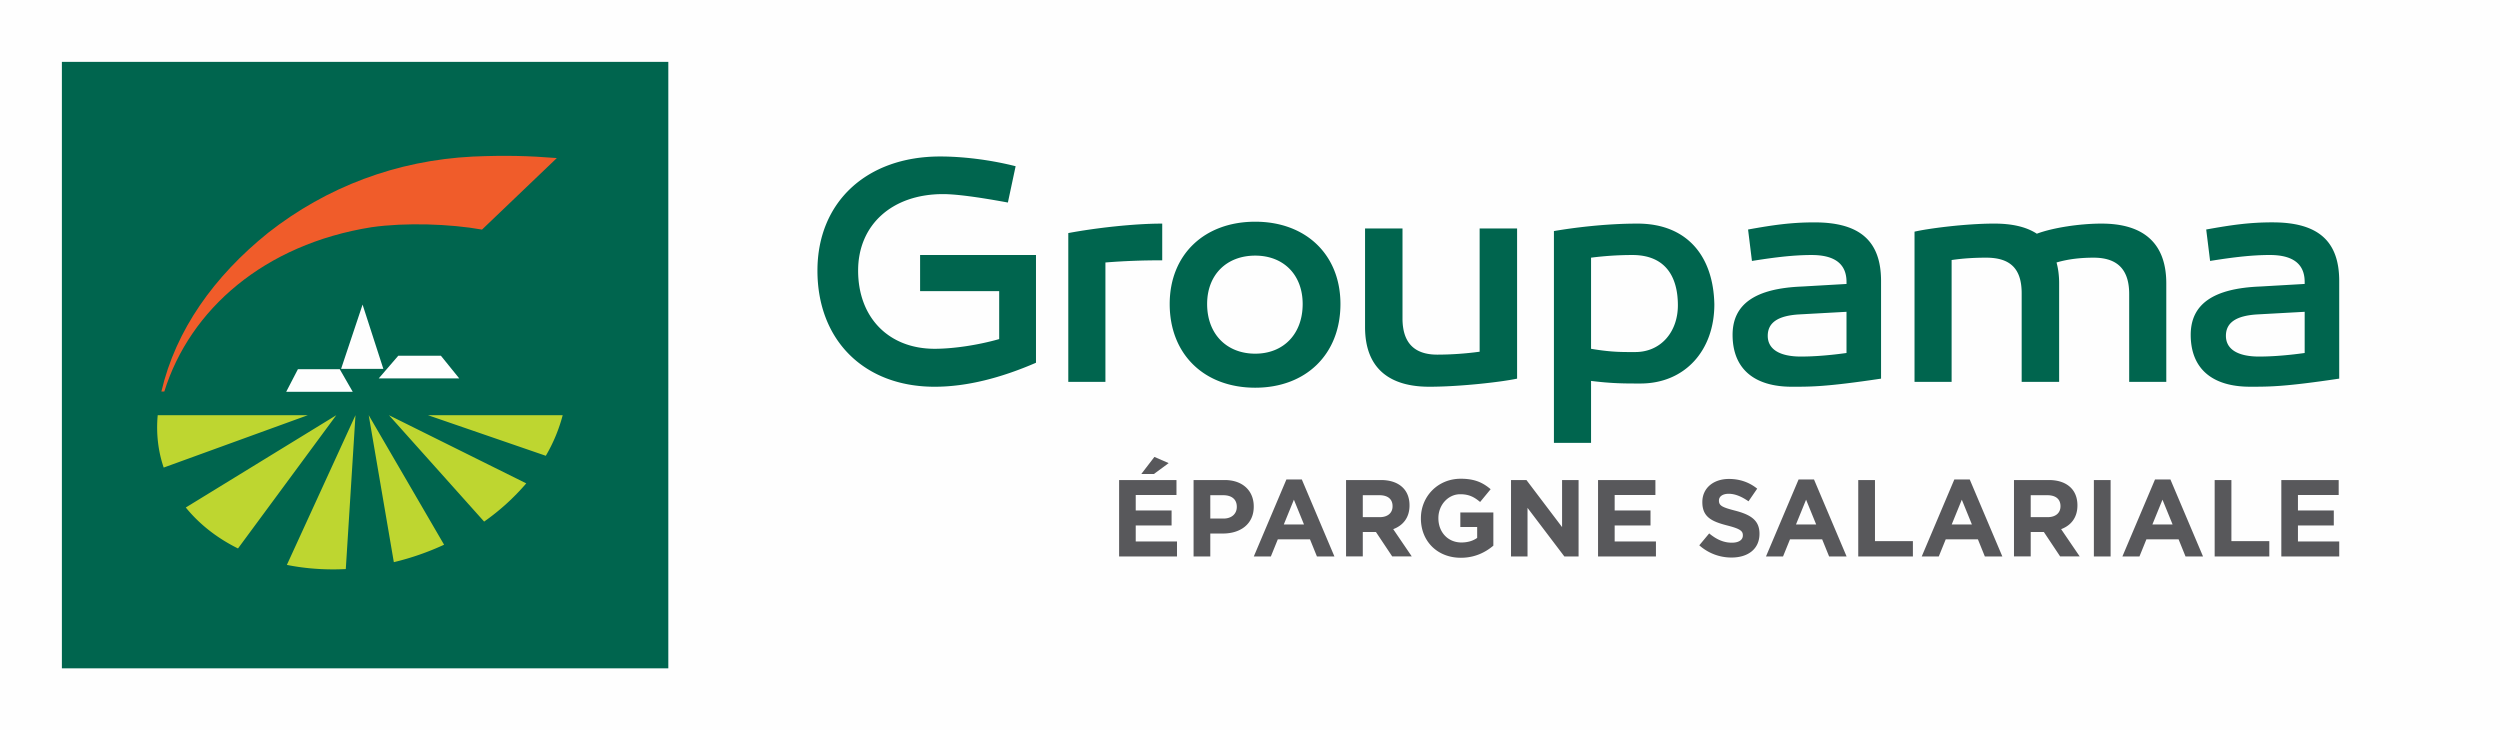 <svg width="202" height="59" xmlns="http://www.w3.org/2000/svg"><g fill="none" fill-rule="evenodd"><path fill="#FEFEFE" d="M0 59h202V0H0z"/><path fill="#00654E" d="M5 54h49V5H5zM83.708 20.605h-9.364v2.917h6.39v3.876c-1.644.47-3.652.784-5.217.784-3.703 0-6.181-2.514-6.181-6.32 0-3.69 2.739-6.178 6.86-6.178 1.042 0 2.816.234 5.241.681l.625-2.934c-2.163-.55-4.38-.787-6.101-.787-5.947 0-9.912 3.695-9.912 9.218 0 5.64 3.782 9.387 9.468 9.387 2.583 0 5.347-.707 8.19-1.939v-8.705zm10.2-2.538c-2.347 0-5.452.363-7.59.765v12.025h3v-9.649a55.562 55.562 0 014.59-.173v-2.968zm7.515-.153c-4.12 0-6.912 2.666-6.912 6.65 0 4.066 2.791 6.763 6.912 6.763 4.094 0 6.885-2.697 6.885-6.763 0-3.984-2.791-6.65-6.885-6.65zm0 10.663c-2.321 0-3.887-1.6-3.887-4.013 0-2.356 1.566-3.91 3.887-3.91 2.294 0 3.833 1.554 3.833 3.91 0 2.413-1.539 4.013-3.833 4.013zm21.158-10.118h-3.026v9.959a25.913 25.913 0 01-3.416.237c-1.878 0-2.817-.969-2.817-2.934v-7.262h-3.026v7.97c0 3.458 2.112 4.82 5.19 4.82 2.4 0 5.739-.367 7.095-.655V18.459zm9.732-.392c-2.609 0-5.217.338-6.756.603v17.115h3v-5.007c1.67.21 2.687.21 3.99.21 3.574 0 5.972-2.646 5.972-6.396-.077-3.938-2.241-6.525-6.206-6.525zm-.183 10.378c-.992 0-1.878.025-3.573-.263V20.82a26.456 26.456 0 013.34-.215c2.66 0 3.676 1.736 3.676 4.067 0 2.123-1.356 3.773-3.443 3.773zm14.487-10.477c-1.878 0-3.314.205-5.373.577l.313 2.54c1.513-.24 3.182-.48 4.825-.48 1.826 0 2.817.69 2.817 2.176v.163l-3.626.209c-3.782.155-5.58 1.439-5.58 3.904 0 2.698 1.694 4.192 4.798 4.192 1.591 0 2.816 0 7.198-.655v-7.889c0-3.24-1.721-4.737-5.372-4.737zM145.52 28.81c-1.747 0-2.686-.602-2.686-1.676 0-1.074.834-1.626 2.53-1.729l3.834-.211v3.328c-1.697.236-2.922.288-3.678.288zm24.3-10.744c-1.8 0-3.965.338-5.243.818-.887-.579-2.06-.818-3.443-.818-2.4 0-5.477.42-6.44.653v12.137h2.997V21.01c.966-.14 1.879-.19 2.79-.19 1.932 0 2.87.868 2.87 2.88v7.157h3.027v-7.99c0-.629-.08-1.179-.21-1.659.99-.29 2.008-.388 3-.388 1.93 0 2.87.968 2.87 2.934v7.103h2.998v-7.963c0-3.46-2.087-4.827-5.217-4.827zm13.816-.1c-1.878 0-3.313.206-5.374.578l.314 2.54c1.512-.24 3.182-.48 4.826-.48 1.825 0 2.816.69 2.816 2.176v.163l-3.625.209c-3.782.155-5.583 1.439-5.583 3.904 0 2.698 1.697 4.192 4.8 4.192 1.592 0 2.817 0 7.199-.655v-7.889c0-3.24-1.722-4.737-5.373-4.737zm-1.095 10.844c-1.748 0-2.687-.602-2.687-1.676 0-1.074.836-1.626 2.53-1.729l3.834-.211v3.328c-1.696.236-2.92.288-3.677.288z"/><path d="M44.992 12.771c-2.273-.18-4.132-.232-6.79-.12-6.156.308-11.816 2.457-16.523 6.147-4.388 3.526-7.482 7.873-8.639 12.838h.236c2.073-6.647 8.08-11.897 16.744-13.278 2.733-.391 6.358-.27 8.926.193l6.046-5.78z" fill="#F05C2A"/><path fill="#FEFEFE" d="M27.561 29.803l1.735-5.192 1.678 5.192zM30.602 30.574l1.577-1.829h3.448l1.479 1.829zM23.124 31.659l.948-1.83h3.378l1.052 1.83z"/><path d="M29.792 33.548l2.03 11.875a21.637 21.637 0 004.06-1.41l-6.09-10.465zM42.522 39.056l-11.094-5.508 7.69 8.597a18.369 18.369 0 003.404-3.09M34.58 33.548l9.522 3.279a13.089 13.089 0 001.364-3.28H34.58zM27.94 45.98l.782-12.432-5.543 12.096c1.178.237 2.43.363 3.738.363.344 0 .683-.01 1.023-.026M19.23 44.315l7.942-10.767-12.16 7.458c1.087 1.339 2.516 2.466 4.218 3.309M12.743 33.548c-.137 1.49.037 2.913.483 4.232l11.646-4.232h-12.13z" fill="#BED630"/><path d="M93.277 36.918l1.15.502-1.194.882h-1.019l1.063-1.384zm-2.853 1.869h4.635v1.209h-3.292v1.252h2.897v1.208h-2.897v1.296h3.335v1.209h-4.678v-6.174zM98.863 41.9c.676 0 1.071-.405 1.071-.935v-.017c0-.609-.421-.935-1.097-.935h-1.045V41.9h1.071zm-2.422-3.113h2.51c1.466 0 2.352.873 2.352 2.134v.018c0 1.429-1.105 2.17-2.484 2.17h-1.027v1.852h-1.351v-6.174zM105.363 42.377l-.816-2.002-.816 2.002h1.632zm-1.422-3.634h1.247l2.633 6.218h-1.413l-.562-1.385h-2.598l-.562 1.385h-1.378l2.633-6.218zM111.483 41.786c.659 0 1.036-.353 1.036-.873v-.018c0-.582-.404-.882-1.062-.882h-1.343v1.773h1.37zm-2.72-2.999h2.808c.782 0 1.387.22 1.79.626.343.344.528.83.528 1.411v.018c0 .996-.536 1.623-1.317 1.914l1.5 2.204h-1.58l-1.316-1.975h-1.062v1.975h-1.352v-6.173zM114.809 41.891v-.017c0-1.755 1.36-3.192 3.221-3.192 1.106 0 1.774.3 2.414.846l-.851 1.032c-.474-.397-.895-.626-1.607-.626-.983 0-1.764.873-1.764 1.922v.018c0 1.129.773 1.958 1.861 1.958.492 0 .93-.124 1.272-.37v-.882h-1.36v-1.173h2.668v2.68c-.631.538-1.5.98-2.624.98-1.914 0-3.23-1.35-3.23-3.176M122.09 38.787h1.246l2.879 3.801v-3.8h1.334v6.172h-1.15l-2.975-3.924v3.924h-1.335zM129.122 38.787h4.635v1.208h-3.292v1.253h2.897v1.208h-2.897v1.296h3.335v1.208h-4.678zM137.303 44.06l.799-.96c.553.458 1.132.75 1.834.75.553 0 .887-.221.887-.583v-.018c0-.343-.211-.52-1.238-.784-1.238-.318-2.036-.662-2.036-1.888v-.017c0-1.12.895-1.861 2.15-1.861.895 0 1.66.282 2.282.785l-.702 1.023c-.544-.38-1.08-.609-1.598-.609-.517 0-.79.239-.79.538v.018c0 .405.264.538 1.326.811 1.246.327 1.949.777 1.949 1.852v.018c0 1.226-.93 1.914-2.256 1.914a3.9 3.9 0 01-2.607-.988M146.747 42.377l-.816-2.002-.816 2.002h1.632zm-1.422-3.634h1.247l2.633 6.218h-1.413l-.562-1.385h-2.598l-.562 1.385h-1.378l2.633-6.218zM150.146 38.787h1.352v4.939h3.064v1.234h-4.416zM159.33 42.377l-.816-2.002-.816 2.002h1.633zm-1.421-3.634h1.246l2.634 6.218h-1.414l-.561-1.385h-2.599l-.562 1.385h-1.377l2.633-6.218zM165.451 41.786c.658 0 1.036-.353 1.036-.873v-.018c0-.582-.404-.882-1.062-.882h-1.343v1.773h1.369zm-2.721-2.999h2.809c.781 0 1.387.22 1.79.626.343.344.527.83.527 1.411v.018c0 .996-.535 1.623-1.317 1.914l1.501 2.204h-1.58l-1.316-1.975h-1.062v1.975h-1.352v-6.173zM169.185 44.96h1.352v-6.173h-1.352zM175.546 42.377l-.817-2.002-.816 2.002h1.633zm-1.422-3.634h1.246l2.634 6.218h-1.414l-.561-1.385h-2.599l-.562 1.385h-1.378l2.634-6.218zM178.945 38.787h1.352v4.939h3.063v1.234h-4.415zM184.331 38.787h4.635v1.208h-3.292v1.253h2.897v1.208h-2.897v1.296h3.336v1.208h-4.679z" fill="#58585B"/></g></svg>